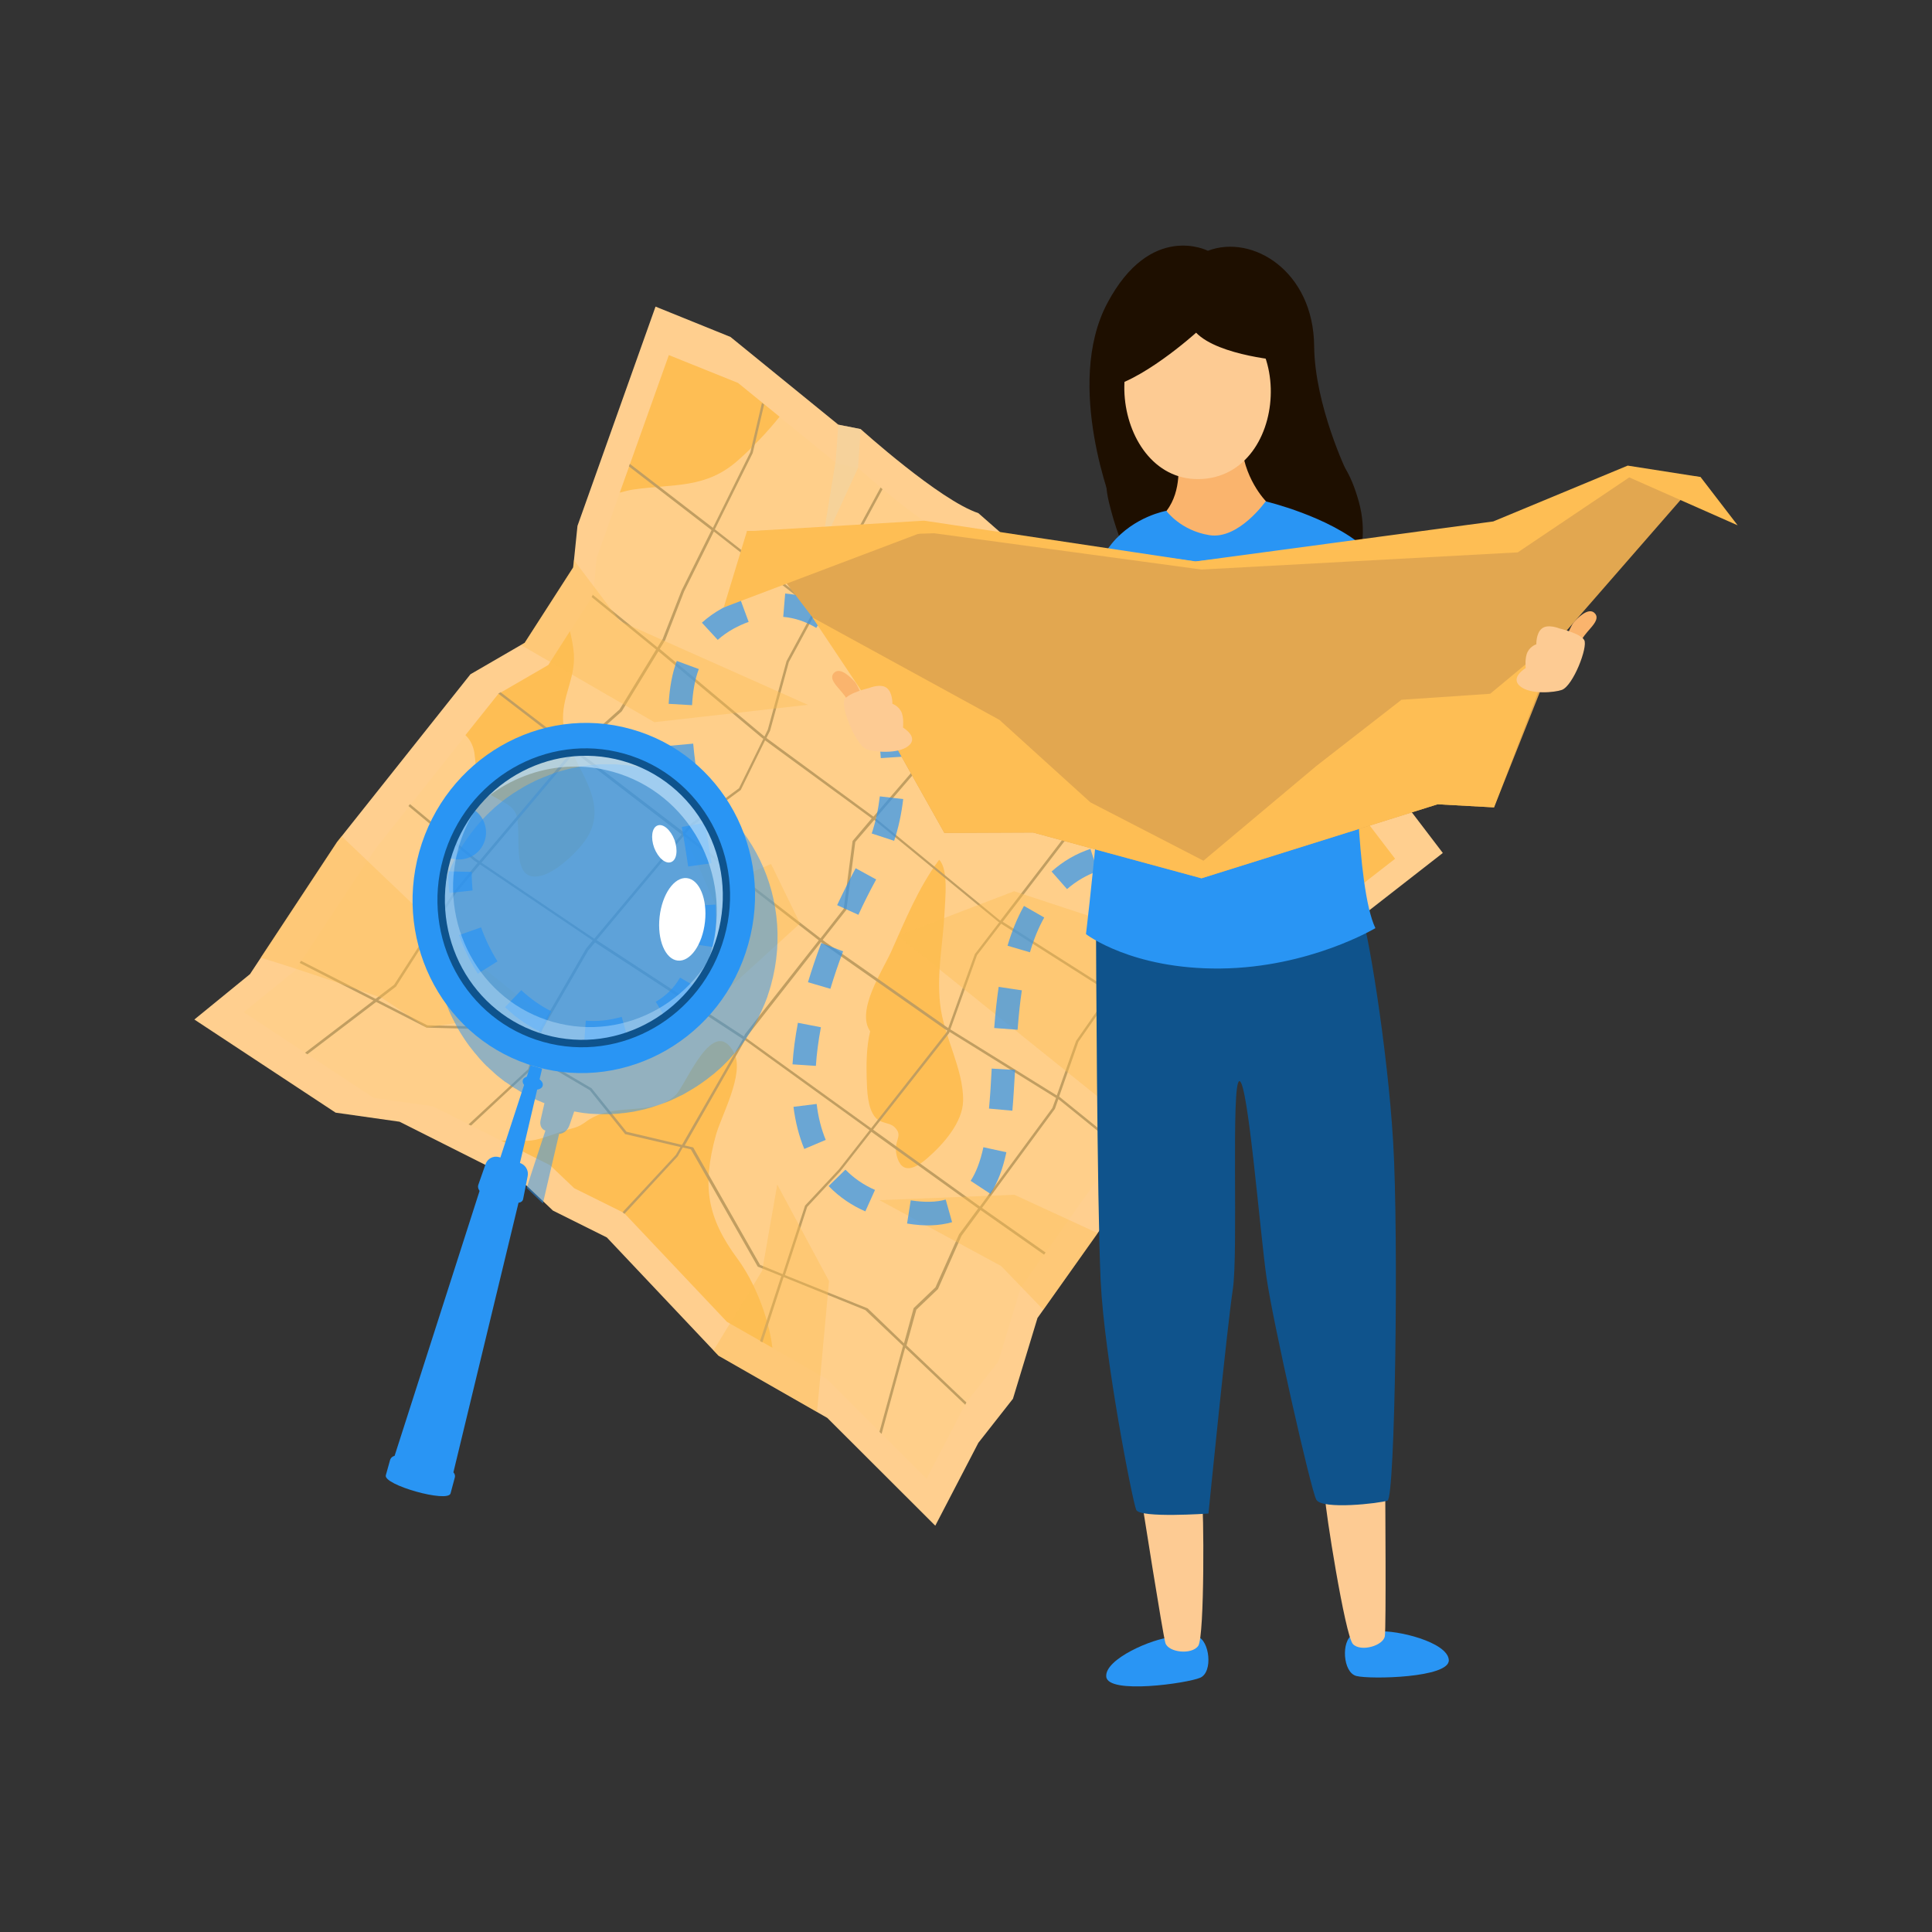 <?xml version="1.0" encoding="utf-8"?>
<!-- Generator: Adobe Illustrator 22.1.0, SVG Export Plug-In . SVG Version: 6.00 Build 0)  -->
<svg version="1.1" id="_x31_" xmlns="http://www.w3.org/2000/svg" xmlns:xlink="http://www.w3.org/1999/xlink" x="0px" y="0px"
	 viewBox="0 0 1000 1000" style="enable-background:new 0 0 1000 1000;" xml:space="preserve">
<rect x="0" y="0" width="1000" height="1000" fill="#333333" stroke="none"/>
<style type="text/css">
	.st0{fill:#FFCF8F;}
	.st1{fill:#FFCF8A;}
	.st2{fill:#FEBE54;}
	.st3{fill:#C19E61;}
	.st4{opacity:0.4;fill:#FEBE54;}
	.st5{opacity:0.5;fill:#EFD6A8;}
	.st6{opacity:0.7;}
	.st7{fill:#2B94F4;}
	.st8{opacity:0.7;fill:#2B94F4;}
	.st9{opacity:0.5;fill:#2995F4;}
	.st10{opacity:0.5;fill:#2A94F4;}
	.st11{opacity:0.4;fill:#CCE9FF;}
	.st12{opacity:0.6;fill:#CCE9FF;}
	.st13{fill:#2995F4;}
	.st14{fill:#FFFFFF;}
	.st15{fill:#0E538D;}
	.st16{fill:#1E0F00;}
	.st17{fill:#FDCB93;}
	.st18{fill:#0F538C;}
	.st19{fill:#FAB46D;}
	.st20{fill:#727696;}
	.st21{fill:#E2A750;}
</style>
<g>
	<path class="st0" d="M100.6,527.7l73.1,48.2l33.1,4.7l65.8,33.1l13.6,12.9l27.9,13.9l57.8,61.2l56.3,32.2l55.9,55.8l22.3-42.9
		l17.9-22.8l12.7-41.8l54.2-76.5l-0.5-14.9l23.5-27.5l41.9-51.1l90.7-70.7l-23.4-30.7l-42.6-16l-50.3-42.9l-70.3-39.1l-53.8-47.2
		c-20.1-6.7-60.9-43.5-60.9-43.5l-11.6-2.3l-55.8-45.4l-38.8-15.7l-40.4,113.5l-2.2,21.5l-25.1,39L243.5,349l-69,86.8l-45.1,68.4
		L100.6,527.7z"/>
	<path class="st1" d="M126.1,523.9l67.4,44.4l30.5,4.3l60.6,30.5l12.5,11.9l25.8,12.8l53.3,56.4l51.9,29.7l51.5,51.5l20.6-39.6
		l16.5-21l11.7-38.5l50-70.5l-0.5-13.7l21.7-25.4l38.6-47.1l83.6-65.1l-21.6-28.3L661,401.3l-46.4-39.5l-64.8-36l-49.6-43.5
		c-18.5-6.2-56.1-40.1-56.1-40.1l-10.7-2.1l-51.5-41.8l-35.8-14.4l-37.2,104.7l-2,19.8l-23.1,36l-25.9,15l-63.6,80l-41.6,63
		L126.1,523.9z"/>
	<path class="st2" d="M498.5,569.8c0.3-16.4-10.1-33.4-11.9-50.1c-1.8-16.8,1.5-31,2.3-47.5c0.3-6.9,2.1-22.3-2.8-27.2
		c-10.8,14.6-17.4,31-24.8,47.5c-4.3,9.6-18.4,30.6-10.9,41.3c-2,7.9-2,17.7-1.8,24.5c0.2,5.8,0.3,15.2,4.5,20.1
		c2.6,3.1,7.4,2.6,9.8,4.9c5.1,4.8-0.7,6.8,1.2,14.7c2.6,10.5,9.9,6.8,16.3,1.1C488.5,592,498.3,580.8,498.5,569.8z"/>
	<path class="st2" d="M381.7,651.5c-15.9-21.5-18.3-37.8-11.2-63.8c2.7-10,15-31.9,9.5-42.6c-10.7-20.7-24.9,16.4-30.2,21.6
		c-11.3,10.9-28.8,4.3-43,11.7c-4.4,2.3-5.1,4.3-11.1,5.8c-6.3,1.6-12.3,4.4-18.7,5.8c-5,1.1-11.6,0.1-17.6,0.4l25.3,12.7l12.5,11.9
		l25.8,12.8l53.3,56.4l23.5,13.4C397.8,681.2,390.2,663,381.7,651.5z"/>
	<path class="st2" d="M251.8,409.5c3.9,4.1,12.4,5.9,15,11.2c4.3,8.6-4.3,38,14.3,32.3c8-2.5,20.5-14.2,24.2-22
		c9.9-20.6-13.7-38.8-13.9-59.1c-0.1-12.9,7.3-22.3,5.4-35.8c-0.4-3-1-6.2-1.8-9.4l-11.2,17.5l-25.9,15l-17,21.3
		c2.3,2.2,3.9,5.1,4.6,8.9C246.8,397.7,245.5,403,251.8,409.5z"/>
	<path class="st2" d="M327.7,253.4c21.2-3.1,37.8-0.2,54.7-15.5c7.5-6.7,14.7-14.2,21.1-22.2l-21.5-17.5l-35.8-14.4L320.8,255
		C323.3,254.3,325.7,253.7,327.7,253.4z"/>
	<path class="st2" d="M503.4,333.3c4.4,5,18.7,11.1,19.5,17.5c0.9,6.8-9.9,14.5-8.8,22.6c0.7,5.5,12.5,23.3,17.2,26.4
		c11.7,7.8,31.6-17.6,33.2,1.7c13.6-9.5,40.4,2.8,52.5,10.5c17.8,11.3,31,28.8,48.3,41.1c5.1,3.6,16.1,6.4,20.1,10.2
		c2.2,2.2,2.7,4.8,2.6,7.7l34.1-26.5l-21.6-28.3L661,401.3l-46.4-39.5l-64.8-36l-49.6-43.5c-0.3-0.1-0.5-0.2-0.8-0.3
		C495.7,300.4,489.3,317.2,503.4,333.3z"/>
	<g>
		<path class="st3" d="M499.6,727.1l0.6-1.2l0,0l-31-29.5l5.1-18.5l11.2-10.7l12.2-27.6l9.8-13.3l32.9,23.1l0.8-1.1l-32.9-23.1
			l37.6-51.1l0.1-0.1l1.8-5.1l30.7,24.8l-0.1-1.7l-29.9-24.2l-0.3-0.2l10-28.4l17.3-24.8l1.3,0.8l38.6,22.1l0.8-1l-38.7-22.2
			l-1.2-0.8l29.8-42.7l17-12.5l0.6,0.4l33.1,36.5l1-0.8l-33.2-36.6l-0.1-0.1l-0.4-0.2l54.6-40.2l7.5-6.4l-1.4-0.5l-6.9,5.9
			L623,456.7l-54.1-35.7l-2.7-2.3l32.5-34.9l15.4-22.2l-1.2-0.6l-15.2,22l-32.5,34.9L503,365.5l38.3-47.2l-1-0.9L502,364.7l-0.2-0.2
			l-78.7-49.1l33.7-62.2c-0.4-0.3-0.7-0.6-1-0.9L422,314.6l-51.3-40.1l-0.7-0.5l19.6-39.5l5.9-25.1l-1.1-0.9l-6,25.5L369,273.2
			l-43-33.1l-0.5,1.3l42.8,33l-15.5,31.2l-9.8,25.1l-2.7,4.4l-33.6-27.3l0,0.4l-0.5,0.8l33.4,27.2l-18.9,31l-23.1,20.6l-38.5-29.5
			l-1.2,0.7l38.7,29.7l-1.8,1.6l-46.7,55.4l-1.8-1.2l-34.1-28.3l-0.8,1l34.1,28.3l1.7,1.1L235,461.5l-31,48.2l-9.6,7.3l-38.6-19.7
			l-0.7,1.1l38.2,19.5l-35.4,27l1.2,0.8l35.6-27.1l26.1,13.3l30.7,0.8l23.9,14l-2,6.7L242.5,582l1.3,0.6l30.5-28.4l0.1-0.1l2-6.8
			l28.9,17l18.1,22.5l0.1,0.2l28.7,6.7l-2.4,4.1l-27.6,29.7l0.5,0.3l0.5,0.5l27.6-29.8l2.6-4.6l4.2,1l34.6,60.7l12.2,4.9l-11,33.6
			l1.2,0.7l11-33.8l42.3,17.1l19.5,18.5l-12.2,44.5l1.1,1.1l12.2-44.6L499.6,727.1z M544.7,573.5l-37.5,51L453,585.5l-1.1-0.8
			l39.3-49.9l0.3-0.7l55.1,34.2L544.7,573.5z M385.1,536.5l-76.3-49.9l45.1-54l0.5,0.4l69.4,53.7l-38.2,48.6L385.1,536.5z
			 M490.8,532.1l-1.2-0.8l-62.1-43.5l-1.7-1.3l12.3-15.6l4.6-35.1l9.8-11.4l64.2,52.7l0.5,0.3l-12.5,16.3l-0.1,0.1L490.8,532.1z
			 M441.3,435.3l-4.6,35.1l-12,15.3L355.2,432l-0.5-0.4l3.2-3.9l25.5-18.8l12.6-25.7l55.2,40.4L441.3,435.3z M424.9,487.6l1.7,1.3
			l62.2,43.6l1.5,0.9l-0.3,0.8L450.9,584l-64.7-46.7l0.6-1.1L424.9,487.6z M547,567l-55.1-34.2l13.8-38.4l12.5-16.3l56.2,35.7
			l-17.3,24.8l-0.1,0.1L547,567z M565.3,419.6l2.8,2.4l53.8,35.5l-16.7,12.3l-30,43L519,477.1l33.3-43.4L565.3,419.6z M501.4,367.5
			l0.8-1l62.1,52.3l-13.1,14.1l-33.4,43.6l-0.5-0.3l-64.1-52.7L501.4,367.5z M501,365.6l0.1,0.1l-0.8,1l-48.2,56L396.7,382l1.9-3.8
			l9.7-35.5l14.2-26.2L501,365.6z M344.3,331.3l9.8-25.2l15.4-31l0.5,0.4l51.4,40.2l-14.3,26.5l-9.7,35.5l-1.7,3.5l-0.4-0.3
			l-53.8-45L344.3,331.3z M321.8,368.2L321.8,368.2l19-31.1l53.7,44.9l0.6,0.4l-12.6,25.6l-25.3,18.7l-3.4,4l-55-42.1L321.8,368.2z
			 M295.8,391.3l1.9-1.7l55.1,42.3l-45.2,54l-58.4-39.4L295.8,391.3z M251.9,531.5l-0.1-0.1l-30.6-0.7l-25.4-13l9.1-7l0.1-0.1
			l31-48.4l12.4-14.8l58.4,39.4l-3.4,4.1l-23.9,41.4l-3.9,13L251.9,531.5z M324.3,585.8l-18.1-22.5l-29.4-17.2l3.9-13.1l23.8-41.1
			l3.5-4.1l76.5,50L353,592.6L324.3,585.8z M393.4,654.7l-34.5-60.6l-0.1-0.2l-4.4-1l31.2-54.5l64.5,46.6l-15.9,20.3L416.7,624
			l-11.6,35.5L393.4,654.7z M449.1,677.2L449.1,677.2L406.3,660l11.5-35.3l17.2-18.5l16-20.4l1.1,0.8l54.2,38.9l-9.9,13.4
			l-12.2,27.4l-11.3,10.8l-5,18.2L449.1,677.2z"/>
	</g>
	<g>
		<polygon class="st4" points="524.9,461.3 464.7,484.4 570.7,569.6 590.8,592.3 590.8,590.8 614.3,563.2 656.2,512.1 658.8,510 
			614.3,490.8 		"/>
		<polygon class="st4" points="418.1,364.8 320.9,321.5 297,289.8 296.6,293.7 271.5,332.8 269.7,333.9 338.7,373.8 		"/>
		<polygon class="st4" points="502.1,383.3 568.2,348.3 579.4,323.4 560.2,312.7 529.4,285.7 535.9,334.9 		"/>
		<path class="st4" d="M220.7,531.9l30.5-4.8l31.7,0.2l-33-26.5l-25.3-22.4l-47.8-45.6l-2.4,3l-39.5,59.9
			c21,6.2,62.9,20.9,62.9,20.9L220.7,531.9z"/>
		<polygon class="st4" points="402.3,613.1 394.5,657.7 369.3,699 371.9,701.7 422.9,730.8 429.1,663.1 		"/>
		<polygon class="st4" points="455.2,621.2 518.2,655.3 540,677.9 568.2,638.3 525,618.4 		"/>
	</g>
	<polygon class="st5" points="425.2,283.4 444.1,242.2 445.5,222.1 433.9,219.8 432.6,238.2 	"/>
	<polygon class="st4" points="354.3,432.1 378.9,487.7 366.8,521 414.1,478 399.1,447.2 384.6,453.4 	"/>
	<g>
		<g class="st6">
			<g>
				<path class="st7" d="M232.6,462.2c-0.4-3.8-0.6-7.5-0.5-11.2l12.1,0.3c-0.1,3.1,0.1,6.3,0.4,9.6L232.6,462.2z"/>
			</g>
			<g>
				<path class="st7" d="M271.3,529.3c-3.5-2.3-6.8-5-9.9-8l8.4-8.8c4.8,4.5,10.1,8.2,15.5,10.9l-5.3,10.9
					C277.1,532.9,274.2,531.2,271.3,529.3z M247.3,504c-3.9-6.2-7.2-13-9.7-20l11.4-4c2.2,6.2,5.1,12.1,8.5,17.6L247.3,504z
					 M302.3,540.4l0.9-12.1c6.1,0.5,12.3-0.2,18.6-2l3.3,11.7C317.5,540.1,309.8,541,302.3,540.4z M438.2,621.7
					c-3.4-2.3-6.5-4.9-9.3-7.8l8.7-8.5c4.2,4.3,9.3,7.9,15.3,10.5l-5,11.1C444.4,625.5,441.2,623.7,438.2,621.7z M469.5,633.3
					l1.9-12c7.1,1.1,13.2,1,18.1-0.4l3.3,11.7C486.1,634.5,478.5,634.8,469.5,633.3z M416.3,594.7c-2.7-6.5-4.6-13.9-5.6-21.8
					l12-1.5c0.8,6.8,2.4,13.1,4.7,18.6L416.3,594.7z M345.7,528.9l-6.3-10.4l0.7-0.4c4.4-2.7,7.9-6,10.7-10.2
					c0.4-0.6,0.8-1.3,1.2-1.9l10.5,6.1c-0.5,0.9-1,1.7-1.6,2.5c-3.7,5.5-8.6,10.1-14.4,13.7L345.7,528.9z M410.2,550.9
					c0.4-6.8,1.4-14.1,2.8-21.5l11.9,2.3c-1.3,6.9-2.2,13.7-2.6,20L410.2,550.9z M502.4,611.2c2.8-4.3,5-10,6.6-17.4l11.9,2.6
					c-1.9,8.9-4.6,15.9-8.3,21.5L502.4,611.2z M357.7,488.5c0.8-5.7,1-12.2,0.6-19.7l12.1-0.6c0.4,8.3,0.2,15.6-0.7,22.1
					L357.7,488.5z M511.9,573.8c0.6-6.4,1-12.9,1.4-20.7l12.1,0.7c-0.5,7.9-0.8,14.5-1.4,21.1L511.9,573.8z M418.2,508.4
					c2-6.6,4.3-13.5,6.9-20.3l11.3,4.3c-2.5,6.5-4.7,13.1-6.6,19.4L418.2,508.4z M356.2,448.5c-1-7-2.2-14.3-3.3-20.5l12-2.1
					c1.1,6.3,2.3,13.7,3.4,20.9L356.2,448.5z M514.6,532.1c0.6-8.1,1.4-15,2.3-21.3l12,1.8c-0.9,6-1.6,12.6-2.2,20.4L514.6,532.1z
					 M433.3,468.5c3-6.4,6.2-12.8,9.6-19.1l10.6,5.8c-3.3,6-6.4,12.2-9.2,18.3L433.3,468.5z M349.4,407.2c-1.3-8.3-2.2-15-2.7-21.2
					l12.1-1.1c0.5,5.9,1.4,12.4,2.6,20.4L349.4,407.2z M521.5,489.5c2.3-7.8,5.1-14.5,8.5-20.6l10.5,6c-3,5.3-5.4,11.2-7.4,18
					L521.5,489.5z M346.1,364.3c0.5-8.5,1.8-15.7,4.2-22.2l11.4,4.2c-2,5.3-3.1,11.5-3.5,18.7L346.1,364.3z M451.2,431.4
					c2-6,3.4-12.5,4.2-19.2l12.1,1.4c-0.9,7.5-2.4,14.8-4.7,21.6L451.2,431.4z M552.3,460.2l-8-9.1c6-5.4,12.8-9.3,20.1-11.7
					l3.8,11.5C562.5,452.9,557.1,456,552.3,460.2z M455.9,392.4c-0.4-6.6-1.5-13.2-3-19.6l11.8-2.9c1.7,7.1,2.9,14.4,3.3,21.7
					L455.9,392.4z M371.5,331.2l-8.2-8.9c3.1-2.8,6.6-5.3,10.6-7.5c3.1-1.7,6.3-3.1,9.4-4.3l4.2,11.4c-2.6,0.9-5.2,2.1-7.8,3.5
					C376.5,327.2,373.8,329.1,371.5,331.2z M586.5,449l0.9-12.1c7,0.5,14.4,2.2,22,4.9l-4.1,11.4C598.8,450.9,592.4,449.4,586.5,449
					z M446.4,354.1c-2.9-6.2-6.3-11.8-10.1-16.6l9.5-7.6c4.4,5.6,8.4,12,11.6,19.1L446.4,354.1z M405.4,319.3l1-12.1
					c7.8,0.6,15.4,3.1,22.4,7.4l-6.3,10.4C417,321.7,411.3,319.8,405.4,319.3z"/>
			</g>
		</g>
		<polygon class="st8" points="658.9,462.1 653.8,449.4 638.4,457.8 639.4,438.6 626.7,443.7 633.5,458.9 617.7,458.7 622.6,473.2 
			635,463.4 633.8,481.7 648.3,476.8 638.2,462.1 		"/>
		<path class="st8" d="M225.9,423c-4.3,6.4-2.7,15.2,3.8,19.5c6.4,4.3,15.2,2.6,19.5-3.8c4.3-6.5,2.6-15.2-3.8-19.5
			C239,414.9,230.3,416.6,225.9,423z"/>
	</g>
	<path class="st9" d="M287.8,593.7l1.6-6.8c2.3-0.1,4.5-1.9,5.4-4.6l2.4-7c0.2,0,0.5,0.1,0.7,0.1c0.6,0.1,1.2,0.2,1.7,0.3
		c0.8,0.1,1.7,0.3,2.5,0.4c0.6,0.1,1.2,0.1,1.9,0.2c0.8,0.1,1.6,0.2,2.4,0.2c0.6,0,1.3,0.1,1.9,0.1c0.8,0,1.5,0.1,2.3,0.1
		c0.7,0,1.3,0,2,0c0.8,0,1.5,0,2.2,0c0.7,0,1.3,0,2-0.1c0.7,0,1.5-0.1,2.2-0.1c0.7,0,1.4-0.1,2-0.2c0.7-0.1,1.4-0.2,2.1-0.2
		c0.7-0.1,1.4-0.2,2.1-0.3c0.7-0.1,1.3-0.2,2-0.3c0.7-0.1,1.4-0.2,2.1-0.4c0.6-0.1,1.3-0.3,1.9-0.4c0.7-0.2,1.4-0.3,2.2-0.5
		c0.6-0.1,1.2-0.3,1.8-0.5c0.8-0.2,1.5-0.4,2.2-0.6c0.5-0.2,1-0.3,1.5-0.5c0.8-0.3,1.6-0.5,2.4-0.8c0.3-0.1,0.6-0.2,0.9-0.3
		c3.5-1.2,6.8-2.7,10.1-4.4c0,0,0.1,0,0.1,0c1-0.5,2-1,2.9-1.6c0.2-0.1,0.5-0.2,0.7-0.4c0.9-0.5,1.8-1.1,2.7-1.6
		c0.3-0.2,0.6-0.3,0.8-0.5c0.9-0.5,1.7-1.1,2.6-1.7c0.3-0.2,0.6-0.4,0.9-0.6c0.8-0.6,1.7-1.2,2.5-1.8c0.3-0.2,0.6-0.4,0.8-0.6
		c0.8-0.6,1.6-1.3,2.4-1.9c0.3-0.2,0.5-0.4,0.8-0.6c0.8-0.7,1.6-1.4,2.4-2.1c0.2-0.2,0.5-0.4,0.7-0.6c0.8-0.7,1.6-1.5,2.3-2.2
		c0.2-0.2,0.4-0.4,0.6-0.6c0.8-0.8,1.6-1.6,2.3-2.4c0.1-0.2,0.3-0.3,0.4-0.5c0.7-0.8,1.4-1.5,2.1-2.3c0.2-0.3,0.4-0.5,0.7-0.8
		c0.9-1,1.7-2.1,2.6-3.2c0.3-0.4,0.6-0.7,0.8-1.1c0.8-1.1,1.5-2.1,2.3-3.2c0.2-0.4,0.5-0.7,0.7-1.1c1.9-2.9,3.6-5.9,5.2-9.1
		c0.2-0.4,0.4-0.8,0.6-1.3c0.6-1.2,1.1-2.3,1.6-3.5c0.2-0.5,0.5-1.1,0.7-1.6c0.1-0.1,0.1-0.3,0.2-0.4c0,0,0,0,0,0
		c0.4-1,0.8-2,1.2-3.1c0.2-0.5,0.4-1,0.5-1.5c0.6-1.7,1.1-3.4,1.6-5.1c13.5-48.3-13.6-98.1-60.7-111.3c-1.3-0.4-2.6-0.7-4-1
		c-0.4-0.1-0.7-0.2-1.1-0.2c-1-0.2-2.1-0.4-3.1-0.6c-0.3-0.1-0.6-0.1-1-0.2c-1.3-0.2-2.6-0.4-3.9-0.6c-0.3,0-0.5-0.1-0.8-0.1
		c-1.1-0.1-2.1-0.2-3.2-0.3c-0.4,0-0.8-0.1-1.2-0.1c-1.1-0.1-2.2-0.1-3.2-0.1c-0.2,0-0.5,0-0.7,0c-1.3,0-2.6,0-3.8,0
		c-0.4,0-0.8,0-1.2,0c-0.9,0-1.9,0.1-2.8,0.2c-0.4,0-0.8,0.1-1.2,0.1c-1.2,0.1-2.5,0.2-3.7,0.4c-0.3,0-0.5,0.1-0.8,0.1
		c-1,0.1-2,0.3-3,0.5c-0.5,0.1-0.9,0.2-1.4,0.3c-0.8,0.2-1.6,0.3-2.5,0.5c-0.4,0.1-0.9,0.2-1.3,0.3c-1.1,0.3-2.3,0.6-3.4,0.9
		c-0.5,0.1-1,0.3-1.5,0.4c-0.7,0.2-1.4,0.4-2.1,0.7c-0.5,0.2-1.1,0.4-1.6,0.6c-0.7,0.2-1.4,0.5-2.1,0.8c-0.8,0.3-1.6,0.6-2.3,0.9
		c-0.7,0.3-1.4,0.6-2.2,0.9c-0.6,0.3-1.2,0.5-1.8,0.8c-0.5,0.2-1,0.5-1.6,0.8c-0.6,0.3-1.2,0.6-1.8,0.9c-0.5,0.3-1,0.5-1.5,0.8
		c-1.1,0.6-2.2,1.2-3.2,1.9c-0.4,0.2-0.8,0.5-1.2,0.7c-0.6,0.4-1.3,0.8-1.9,1.2c-0.4,0.2-0.7,0.5-1.1,0.7c-2.2,1.5-4.3,3-6.3,4.7
		c-0.3,0.2-0.6,0.5-0.9,0.7c-0.6,0.5-1.3,1.1-1.9,1.6c-0.2,0.2-0.4,0.4-0.6,0.6c-1.3,1.1-2.5,2.3-3.7,3.5c-0.1,0.1-0.3,0.3-0.4,0.4
		c-0.6,0.6-1.2,1.3-1.8,1.9c-0.2,0.3-0.5,0.5-0.7,0.8c-0.1,0.1-0.2,0.2-0.3,0.3c0,0,0,0,0,0c-3.4,3.8-6.4,7.9-9.2,12.2
		c-0.1,0.1-0.1,0.2-0.1,0.2c-0.8,1.3-1.6,2.6-2.3,3.9c-0.2,0.3-0.4,0.7-0.5,1c-0.6,1.1-1.2,2.2-1.7,3.3c-0.2,0.5-0.4,0.9-0.7,1.4
		c-0.5,1.1-1,2.1-1.4,3.2c-0.2,0.5-0.4,1-0.6,1.5c-0.4,1.1-0.9,2.2-1.3,3.4c-0.2,0.5-0.4,0.9-0.5,1.4c-0.5,1.6-1.1,3.2-1.5,4.9
		c-0.8,3-1.5,6-2.1,9l0,0l0,0c-0.1,0.5-0.1,0.9-0.2,1.4c-0.2,1-0.3,2-0.5,3c-0.1,0.6-0.1,1.3-0.2,1.9c-0.1,0.8-0.2,1.7-0.3,2.5
		c-0.1,0.7-0.1,1.3-0.1,2c0,0.8-0.1,1.6-0.1,2.4c0,0.7,0,1.4,0,2c0,0.8,0,1.5,0,2.3c0,0.7,0,1.4,0.1,2.1c0,0.8,0.1,1.5,0.1,2.3
		c0,0.7,0.1,1.4,0.2,2.1c0.1,0.7,0.1,1.5,0.2,2.2c0.1,0.7,0.2,1.4,0.2,2c0.1,0.7,0.2,1.5,0.3,2.2c0.1,0.7,0.2,1.3,0.3,2
		c0.1,0.7,0.3,1.4,0.4,2.2c0.1,0.7,0.3,1.3,0.4,2c0.2,0.7,0.3,1.4,0.5,2.1c0.2,0.7,0.3,1.3,0.5,2c0.2,0.7,0.4,1.4,0.6,2.1
		c0.2,0.6,0.4,1.3,0.6,1.9c0.2,0.7,0.5,1.4,0.7,2.1c0.2,0.6,0.4,1.2,0.7,1.8c0.3,0.7,0.6,1.4,0.8,2.1c0.2,0.6,0.5,1.2,0.7,1.8
		c0.3,0.7,0.7,1.4,1,2.2c0.3,0.5,0.5,1.1,0.8,1.6c0.4,0.8,0.8,1.5,1.2,2.3c0.2,0.5,0.5,0.9,0.7,1.4c0.6,1.2,1.3,2.3,2,3.5
		c0.2,0.3,0.3,0.5,0.5,0.8c0.6,0.9,1.2,1.9,1.8,2.8c0.3,0.4,0.6,0.9,0.9,1.3c0.5,0.7,1,1.4,1.5,2.1c0.4,0.5,0.7,0.9,1.1,1.4
		c0.5,0.6,1,1.3,1.5,1.9c0.4,0.5,0.8,0.9,1.2,1.4c0.5,0.6,1,1.2,1.5,1.8c0.4,0.5,0.9,0.9,1.3,1.4c0.5,0.6,1,1.1,1.6,1.7
		c0.4,0.5,0.9,0.9,1.4,1.3c0.5,0.5,1.1,1.1,1.7,1.6c0.5,0.4,1,0.9,1.4,1.3c0.6,0.5,1.1,1,1.7,1.5c0.5,0.4,1,0.8,1.5,1.2
		c0.6,0.5,1.2,0.9,1.8,1.4c0.5,0.4,1,0.8,1.6,1.1c0.6,0.4,1.3,0.9,1.9,1.3c0.5,0.4,1.1,0.7,1.6,1.1c0.7,0.4,1.3,0.8,2,1.2
		c0.5,0.3,1.1,0.7,1.6,1c0.7,0.4,1.4,0.8,2.1,1.2c0.6,0.3,1.1,0.6,1.7,0.9c0.7,0.4,1.5,0.7,2.2,1.1c0.6,0.3,1.1,0.5,1.7,0.8
		c0.8,0.4,1.6,0.7,2.4,1c0.5,0.2,1.1,0.5,1.6,0.7c0.3,0.1,0.5,0.2,0.8,0.3l-2,8.8c-0.6,2.5,0.5,4.8,2.5,5.4l-6.6,20.1l0,0l-3.1,9.6
		l8.4,8L287.8,593.7C287.8,593.7,287.8,593.7,287.8,593.7z"/>
	<g>
		<path class="st10" d="M281.7,537.8c-39.4-11.1-62.1-52.7-50.8-93.1c11.3-40.4,52.4-64.2,91.8-53.1c39.4,11.1,62.1,52.7,50.8,93.1
			C362.1,525.1,321.1,548.9,281.7,537.8z"/>
		<path class="st11" d="M374.8,479c-11.5,38.2-50.7,60.6-88.4,50c-38.1-10.7-60-51-49.1-90.1c4.1-14.6,12.2-26.9,22.7-36.1
			c-13.6,9.8-24.2,24.2-29.2,41.8c-11.3,40.4,11.4,82.1,50.8,93.1c39.4,11,80.5-12.7,91.8-53.1C374,482.8,374.4,480.9,374.8,479z"/>
		<path class="st12" d="M317.3,399.5c39.4,11,62.1,52.7,50.8,93.1c-2,7-4.8,13.4-8.4,19.3c6.2-7.8,10.9-16.9,13.8-27.2
			c11.3-40.4-11.4-82.1-50.8-93.1c-32.6-9.1-66.3,5.6-83.4,33.8C257.5,402.4,287.9,391.2,317.3,399.5z"/>
		<polygon class="st13" points="280.6,553.1 274.6,551.4 257.2,604.6 267.8,607.6 		"/>
		<polygon class="st13" points="271.1,611.3 251.6,605.9 202.3,759.6 233.2,768.2 		"/>
		<path class="st13" d="M235.4,764.8c0.4-1.4-0.4-2.9-1.8-3.3l-28-7.9c-1.6-0.4-3.2,0.5-3.7,2.1l-2.2,7.9c-1.4,5,32.1,14.4,33.5,9.4
			L235.4,764.8z"/>
		<path class="st13" d="M273.1,608.9c0.7-3.1-1.2-6.1-4.1-7l-10.8-3c-2.9-0.8-5.9,0.8-6.9,3.7l-3.7,10.6c-0.3,0.8-0.2,1.7,0.2,2.5
			c0.4,0.8,1.1,1.3,1.9,1.6l18.1,5.1c0.6,0.2,1.3,0.1,1.9-0.3c0.6-0.3,1-0.9,1.1-1.6L273.1,608.9z"/>
		<path class="st13" d="M326.7,377.4c-47-13.2-96.2,15.2-109.7,63.5c-13.5,48.3,13.6,98.1,60.6,111.3c47,13.2,96.2-15.2,109.7-63.5
			C400.9,440.4,373.8,390.6,326.7,377.4z M282,536.8c-38.8-10.9-61.2-52-50-91.8c11.2-39.8,51.7-63.2,90.5-52.3
			c38.8,10.9,61.2,52,50,91.8C361.3,524.2,320.8,547.7,282,536.8z"/>
		<path class="st14" d="M364.9,477.1c1.3-11.8-2.9-21.9-9.4-22.6c-6.5-0.7-12.8,8.3-14.1,20.1c-1.3,11.8,2.9,21.9,9.4,22.6
			C357.3,497.9,363.6,488.9,364.9,477.1z"/>
		<path class="st14" d="M349.1,434.7c-2-5.2-5.9-8.6-8.8-7.4c-2.9,1.1-3.6,6.3-1.7,11.5c2,5.2,5.9,8.6,8.8,7.4
			C350.3,445.1,351,440,349.1,434.7z"/>
		<path class="st13" d="M280.9,562c0.5-1.8-1.4-3.8-4.3-4.6c-2.8-0.8-5.6,0-6,1.7c-0.5,1.8,1.4,3.8,4.3,4.6
			C277.7,564.5,280.4,563.8,280.9,562z"/>
		<path class="st15" d="M323.1,390.1c-40.2-11.3-82.1,13-93.7,54.2c-11.6,41.2,11.6,83.8,51.8,95c40.2,11.3,82.1-13,93.7-54.2
			C386.5,443.9,363.3,401.4,323.1,390.1z M282.3,535.6c-38.2-10.7-60.2-51.1-49.2-90.3c11-39.1,50.8-62.2,89-51.5
			c38.2,10.7,60.2,51.1,49.2,90.3C360.3,523.3,320.5,546.3,282.3,535.6z"/>
	</g>
	<g>
		<path class="st16" d="M625.2,129.8c0,0-29.6-15.3-52.1,27.2c-22.5,42.5,3.4,106.4,3.4,106.4s15.7,16.4,59.7,9.9
			c39.6-5.8,61.1-28.6,61.1-28.6s-16.8-34.8-17.1-65.5C679.9,140.3,648.2,121,625.2,129.8z"/>
		<path class="st16" d="M612.6,322.2c0,0-26.4-11-38.7-62.6s63.7-58.6,63.7-58.6l44.5,32.5c0,0,12.6-4.7,21.2,26.1
			c8.5,30.8-11.5,50.6-11.5,50.6l-48.7,9.4L612.6,322.2z"/>
		<path class="st13" d="M606.1,847.5c-9.2,0.5-34.5,11.2-33.5,20.4c1,9.2,41.8,3.4,48.6,0.5s4.9-19.4-1.5-21.4
			C613.4,845.1,606.1,847.5,606.1,847.5z"/>
		<path class="st17" d="M591.1,777.6c0,0,10.7,68,12.1,72.8c1.5,4.9,13.6,6.3,17,1.5c3.4-4.9,2.9-73.3,1.9-76.2
			C621.2,772.8,593.5,770.8,591.1,777.6z"/>
		<path class="st13" d="M713.5,844.5c9.2-1,35.8,5.4,36.4,14.7s-40.7,10.1-47.8,8.3c-7.2-1.8-7.9-18.4-2-21.3
			C705.9,843.2,713.5,844.5,713.5,844.5z"/>
		<path class="st17" d="M717,773c0,0,0.5,68.8-0.2,73.8c-0.7,5-12.4,8.4-16.5,4.2c-4.1-4.2-14.7-71.9-14.3-74.9
			C686.5,773.1,713.5,766.7,717,773z"/>
		<path class="st18" d="M567.3,482.4c0,0,0.5,140.8,2.4,180.6c1.9,39.8,16.5,114.1,18.4,118.5c1.9,4.4,37.4,1.9,37.4,1.9
			s9.7-97.1,12.6-116s-1-107.3,3.4-107.8c4.4-0.5,10.7,78.7,14.1,102c3.4,23.3,22.8,109.2,25.7,114.6s33,1.9,36.9,0.5
			c3.9-1.5,5.8-136.4,2.9-185.5c-2.9-49-13.6-113.1-16.5-117.5S567.3,482.4,567.3,482.4z"/>
		<path class="st19" d="M609.7,238.7c0,0,2.3,15.1-5.9,25.7c-8.3,10.7,5.9,22.8,5.9,22.8h40.7l8.5-10.8l-3.6-16.9
			c0,0-12.3-12.4-12.7-31.7C642.1,208.6,609.7,238.7,609.7,238.7z"/>
		<path class="st13" d="M535.7,401.3c21.9-3.9,46.2-44.2,46.2-44.2L562,312l-24.8,44.7l-3.9,25.7L535.7,401.3z"/>
		<path class="st13" d="M603.7,264.4c0,0,7.3,10.2,22.3,12.6c15.1,2.4,29.1-17.5,29.1-17.5s33,7.8,51,23.8
			c18,16,39.9,103.9,40.8,109.2c1,5.3-45.2-12.1-45.2-12.1s0,78.7,10.2,100c0,0-34,20.4-80.1,20.9s-69.7-17.8-69.7-17.8
			s12.3-102.6,8-122.5c-4.4-19.9-24.7-24.8-24.7-24.8s18.5-40.8,30.1-54.9S603.7,264.4,603.7,264.4z"/>
		<path class="st17" d="M616.3,159.4c-51.8,3.7-41.2,91.8,6.3,88.5C670,244.5,671,155.5,616.3,159.4z"/>
		<path class="st17" d="M662.5,355.2c0,0-16.5-11.7-27.2-16c-10.7-4.4-18.4-1.9-18.4-9.7c0,0-9.2-3.9-5.8-9.2c0,0-3.9-7.3,2.9-10.7
			c0,0,3.4-6.3,11.2-7.3c7.8-1,11.3,2.8,21.8,7.3c16,6.8,19.4,23.3,28.2,30.1L662.5,355.2z"/>
		<path class="st17" d="M545.8,367.3c0,0,6.7-14.8,12.2-22c5.6-7.2,11.8-8.3,8.8-14.1c0,0,4.8-6.3,0.4-9c0,0-0.2-6.8-6.2-6.8
			c0,0-4.8-3.4-10.5-1.2s-6.6,6.3-12,13.5c-8.2,11-4.1,24.5-7.4,32.8L545.8,367.3z"/>
		<path class="st13" d="M676.1,330.4c0,0-14.4,12.5-18.4,24.8c-3.4,10.2,4.9,7.3,8.7,9.2c3.9,1.9,26.7,37.9,47.6,46.1
			c20.9,8.3,36.9-4.9,32-22.8C741.1,369.8,696,338.2,676.1,330.4z"/>
		<path class="st13" d="M529.7,343.2c0,0,21.1,8.3,23.7,11.6c2.6,3.3-1.3,4.9-2.6,7.9c-1.3,3.1,10.2,34.6-15.2,38.6
			C510.2,405.4,514.9,369.3,529.7,343.2z"/>
		<path class="st16" d="M619.1,172.2c0,0-29.7,26.9-48.7,28.9c0,0-13.8-43.5,31.7-56.8c45.5-13.3,63.4,27.6,62.9,42.5
			C665.1,186.8,630.9,184.4,619.1,172.2z"/>
		<path class="st20" d="M699.6,396.7c-7.1-7.4-14.4-14.9-21.7-22.1c-3.1-3-6.5-5.6-10-8.2c-4.1-3.1-8.4-2.2-9.3-8.8
			c-0.1-0.6-0.9-0.8-1-0.1c-2.6,9.4,5.8,10,11.8,15c9.7,8,16.8,21.1,28.1,26.9C699.2,400.2,700.9,398.1,699.6,396.7z"/>
		<path class="st20" d="M721.4,365.3c-8.7-5-16.2-12.1-24.2-18.2c0-0.2,0-0.5-0.1-0.8c-4.1-8.8-7.4-17.9-11.3-26.8
			c-0.2-0.5-1.1-0.1-0.9,0.4c2.8,7.6,4,16.7,7.9,24.1c-5.5-3.7-11.5-6.6-18.4-8c-1-0.2-1.3,1.1-0.4,1.5c10,4,20.4,9.6,28.4,16.8
			c5.7,5.1,10.8,10.6,18,13.3C721.7,368.1,722.6,366,721.4,365.3z"/>
		<path class="st20" d="M552.6,360.9c-2.5,8.6-5.9,17.9-6.8,26.8c-0.1,1.3,2,1.9,2.5,0.7c3.5-8.3,4.3-18.2,6.4-26.9
			C555.1,360.1,553,359.5,552.6,360.9z"/>
		<polygon class="st21" points="386.6,275 480.4,271.9 618.8,290.6 773.3,272.6 840.2,243 880.2,246.9 808.7,328.9 773.3,417.9 
			744.1,416.3 621.9,454.6 534.7,430.9 488.8,431.1 441.9,347.6 		"/>
		<polygon class="st2" points="771.3,359.1 725.4,362.2 681.3,396.5 622.9,445.5 564.4,415.3 517.3,372.6 420.5,319.6 456.6,373.7 
			488.8,431.1 534.7,430.9 621.9,454.6 744.1,416.3 773.3,417.9 807.2,329.3 		"/>
		<g>
			<polygon class="st2" points="483.4,276 621.9,294.8 785.6,285.9 843.3,247.1 899.4,271.9 880.2,246.9 842.5,241 772.9,269.9 
				618.8,290.6 478.4,269.5 386.6,275 389.7,279.1 			"/>
		</g>
		<polygon class="st2" points="386.6,275 374.6,314.4 481.9,273.8 		"/>
		<g>
			<g>
				<path class="st19" d="M810,330.4c0.1,1.1,3-6.4,4.5-8.2c1.5-1.7,7.9-8.7,11.2-4.5c3.3,4.3-6.5,9.6-7.8,15.5
					c-1.4,5.9-7,4.7-7,4.3S810,330.4,810,330.4z"/>
				<g>
					<path class="st17" d="M808.4,357.1c-3.6,1.3-16.2,2.6-21.6-1.9c-5.4-4.5,2.9-9.4,2.9-9.4s-0.6-5.4,1-8.4
						c1.6-3.1,4.5-3.9,4.5-3.9s-0.2-5.8,2.9-8.2c3.1-2.5,9.1,0,9.1,0s10.8,2.5,12.8,6S814.3,354.9,808.4,357.1z"/>
				</g>
			</g>
		</g>
		<g>
			<g>
				<path class="st19" d="M447.1,361.3c-0.1,1.1-3-6.4-4.5-8.2c-1.5-1.7-7.9-8.7-11.2-4.5c-3.3,4.3,6.5,9.6,7.8,15.5
					c1.4,5.9,7,4.7,7,4.3S447.1,361.3,447.1,361.3z"/>
				<g>
					<path class="st17" d="M448.7,387.9c3.6,1.3,16.2,2.6,21.6-1.9c5.4-4.5-2.9-9.4-2.9-9.4s0.6-5.4-1-8.4s-4.5-3.9-4.5-3.9
						s0.2-5.8-2.9-8.2c-3.1-2.5-9.1,0-9.1,0s-10.8,2.5-12.8,6S442.7,385.7,448.7,387.9z"/>
				</g>
			</g>
		</g>
	</g>
</g>
</svg>
